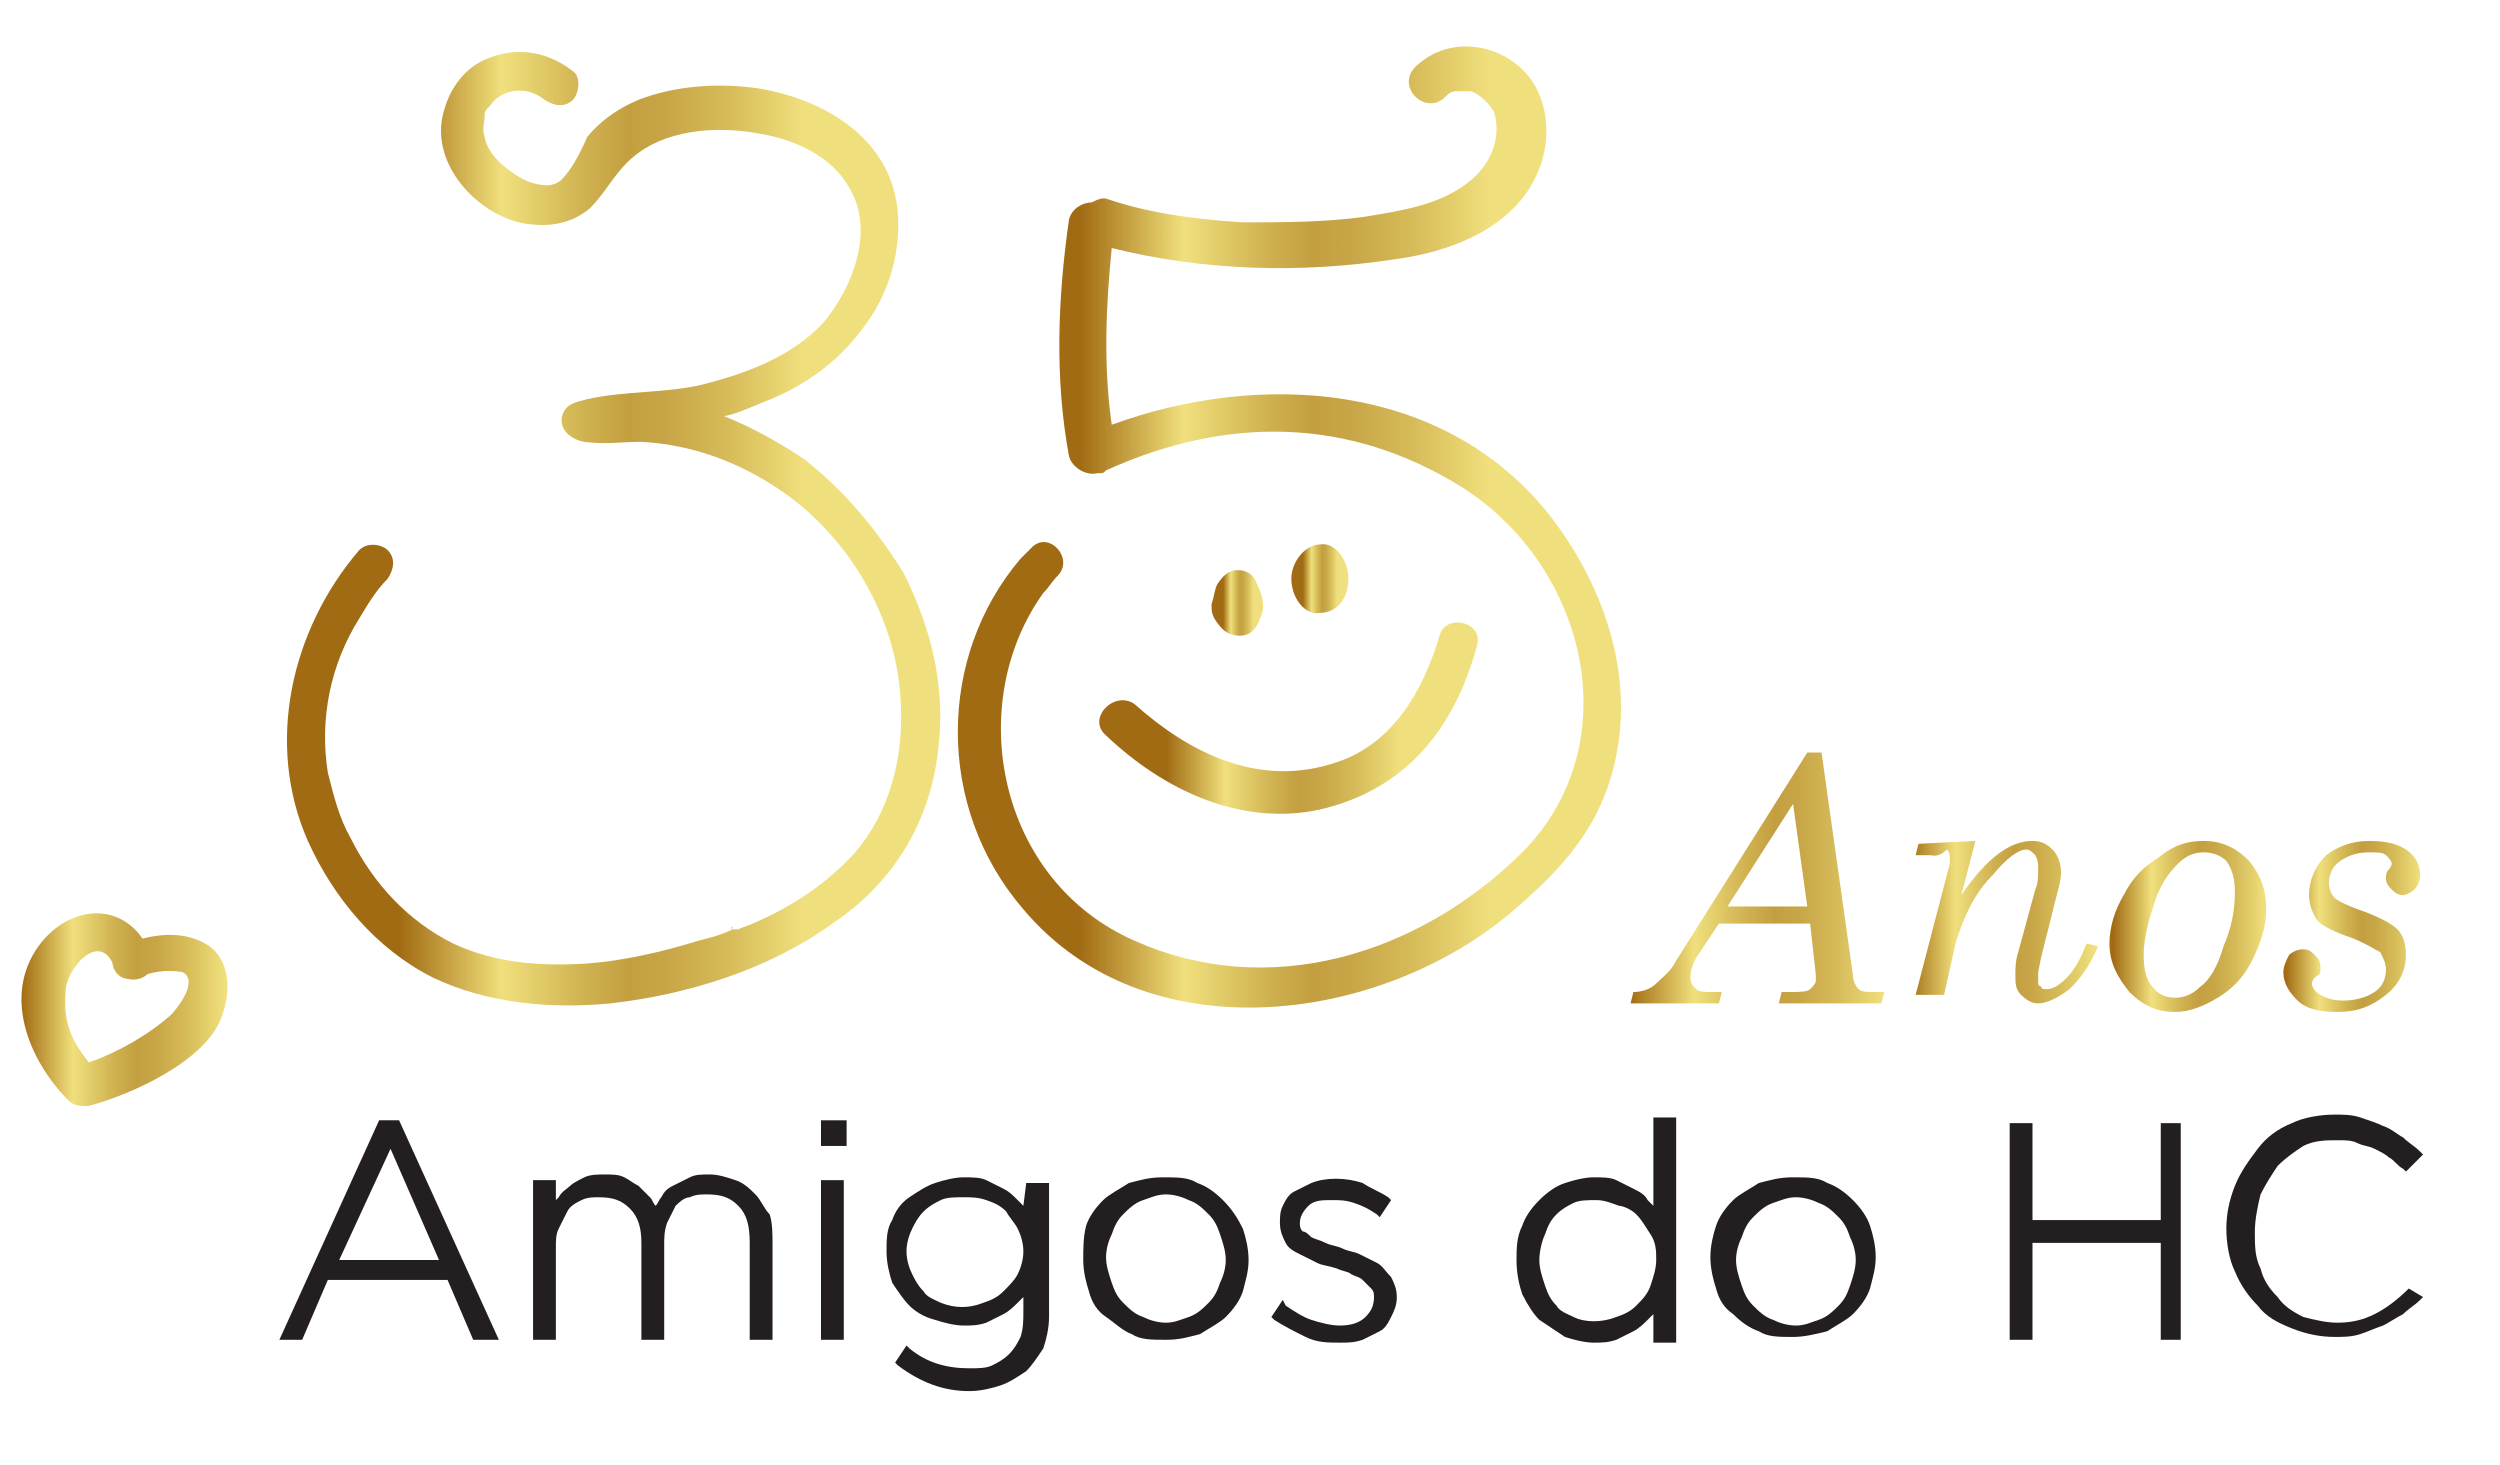 <?xml version="1.0" encoding="utf-8"?>
<!-- Generator: Adobe Illustrator 25.0.1, SVG Export Plug-In . SVG Version: 6.00 Build 0)  -->
<svg version="1.1" id="Camada_1" xmlns="http://www.w3.org/2000/svg" xmlns:xlink="http://www.w3.org/1999/xlink" x="0px" y="0px"
	 viewBox="0 0 87.7 51.4" style="enable-background:new 0 0 87.7 51.4;" xml:space="preserve">
<style type="text/css">
	.st0{fill:url(#SVGID_1_);}
	.st1{fill:url(#SVGID_2_);}
	.st2{fill:url(#SVGID_3_);}
	.st3{fill:url(#SVGID_4_);}
	.st4{fill:url(#SVGID_5_);}
	.st5{fill:#231F20;}
	.st6{fill:url(#SVGID_6_);}
	.st7{fill:url(#SVGID_7_);}
	.st8{fill:url(#SVGID_8_);}
	.st9{fill:url(#SVGID_9_);}
	.st10{fill:url(#SVGID_10_);}
	.st11{fill:url(#SVGID_11_);}
</style>
<g>
	<g>
		
			<linearGradient id="SVGID_1_" gradientUnits="userSpaceOnUse" x1="0.754" y1="-3.42" x2="7.901" y2="-3.42" gradientTransform="matrix(1 0 0 -1 0 32)">
			<stop  offset="0" style="stop-color:#A16B14"/>
			<stop  offset="0.17" style="stop-color:#D6B958"/>
			<stop  offset="0.253" style="stop-color:#F0E07D"/>
			<stop  offset="0.454" style="stop-color:#D0B251"/>
			<stop  offset="0.566" style="stop-color:#C39F40"/>
			<stop  offset="0.664" style="stop-color:#C8A647"/>
			<stop  offset="0.816" style="stop-color:#D7BC5A"/>
			<stop  offset="0.999" style="stop-color:#F0E07D"/>
			<stop  offset="1" style="stop-color:#F0E07D"/>
		</linearGradient>
		<path class="st0" d="M4.8,34.3c0.5-0.2,1-0.3,1.6-0.2C7,34.4,6.2,35.4,6,35.6c-0.9,0.8-2.2,1.5-3.3,1.8c0.2,0.1,0.4,0.1,0.7,0.2
			c-0.8-0.9-1.2-1.6-1.1-2.8c0-0.8,1.2-2.2,1.7-0.9c0.3,0.8,1.6,0.5,1.3-0.4c-0.7-1.8-2.6-1.9-3.8-0.5C0,34.8,1,37.2,2.4,38.6
			c0.2,0.2,0.4,0.2,0.7,0.2c1.5-0.4,4.2-1.6,4.7-3.2c0.3-0.8,0.3-2-0.6-2.5s-1.9-0.3-2.8,0C3.6,33.3,3.9,34.6,4.8,34.3"/>
	</g>
	<g>
		
			<linearGradient id="SVGID_2_" gradientUnits="userSpaceOnUse" x1="57.154" y1="1.2" x2="66.166" y2="1.2" gradientTransform="matrix(1 0 0 -1 0 32)">
			<stop  offset="0" style="stop-color:#A16B14"/>
			<stop  offset="0.17" style="stop-color:#D6B958"/>
			<stop  offset="0.253" style="stop-color:#F0E07D"/>
			<stop  offset="0.454" style="stop-color:#D0B251"/>
			<stop  offset="0.566" style="stop-color:#C39F40"/>
			<stop  offset="0.664" style="stop-color:#C8A647"/>
			<stop  offset="0.816" style="stop-color:#D7BC5A"/>
			<stop  offset="0.999" style="stop-color:#F0E07D"/>
			<stop  offset="1" style="stop-color:#F0E07D"/>
		</linearGradient>
		<path class="st1" d="M63.4,26.4h0.5l1.1,7.8c0,0.2,0.1,0.4,0.2,0.5s0.3,0.1,0.6,0.1h0.3L66,35.2h-3.6l0.1-0.4h0.3
			c0.3,0,0.6,0,0.7-0.1c0.1-0.1,0.2-0.2,0.2-0.3s0-0.1,0-0.2l-0.2-1.8h-3.2l-0.8,1.2c-0.1,0.2-0.2,0.4-0.2,0.7
			c0,0.2,0.1,0.3,0.2,0.4c0.1,0.1,0.3,0.1,0.6,0.1h0.3l-0.1,0.4h-3.1l0.1-0.4c0.3,0,0.6-0.1,0.8-0.3s0.5-0.4,0.7-0.8L63.4,26.4z
			 M62.9,28.2l-2.3,3.6h2.8L62.9,28.2z"/>
		
			<linearGradient id="SVGID_3_" gradientUnits="userSpaceOnUse" x1="66.946" y1="-0.35" x2="73.471" y2="-0.35" gradientTransform="matrix(1 0 0 -1 0 32)">
			<stop  offset="0" style="stop-color:#A16B14"/>
			<stop  offset="0.17" style="stop-color:#D6B958"/>
			<stop  offset="0.253" style="stop-color:#F0E07D"/>
			<stop  offset="0.454" style="stop-color:#D0B251"/>
			<stop  offset="0.566" style="stop-color:#C39F40"/>
			<stop  offset="0.664" style="stop-color:#C8A647"/>
			<stop  offset="0.816" style="stop-color:#D7BC5A"/>
			<stop  offset="0.999" style="stop-color:#F0E07D"/>
			<stop  offset="1" style="stop-color:#F0E07D"/>
		</linearGradient>
		<path class="st2" d="M69.3,29.5l-0.5,1.9c0.9-1.3,1.7-1.9,2.5-1.9c0.3,0,0.5,0.1,0.7,0.3c0.2,0.2,0.3,0.5,0.3,0.8s-0.1,0.6-0.2,1
			l-0.5,2l-0.1,0.5c0,0.1,0,0.2,0,0.3s0,0.2,0.1,0.2c0,0.1,0.1,0.1,0.2,0.1c0.2,0,0.4-0.1,0.7-0.4c0.3-0.3,0.5-0.7,0.7-1.2l0.4,0.1
			c-0.3,0.7-0.6,1.1-1,1.5c-0.4,0.3-0.8,0.5-1.1,0.5c-0.2,0-0.4-0.1-0.6-0.3s-0.2-0.4-0.2-0.7c0-0.2,0-0.5,0.1-0.8l0.6-2.2
			c0.1-0.2,0.1-0.5,0.1-0.7s0-0.3-0.1-0.5c-0.1-0.1-0.2-0.2-0.3-0.2c-0.3,0-0.7,0.3-1.2,0.9c-0.6,0.6-1,1.4-1.3,2.4l-0.4,1.8h-1
			l1.2-4.6c0-0.1,0-0.1,0-0.2s0-0.2-0.1-0.3C68,30.1,67.8,30,67.7,30h-0.5l0.1-0.4L69.3,29.5z"/>
		
			<linearGradient id="SVGID_4_" gradientUnits="userSpaceOnUse" x1="74.126" y1="-0.5" x2="79.463" y2="-0.5" gradientTransform="matrix(1 0 0 -1 0 32)">
			<stop  offset="0" style="stop-color:#A16B14"/>
			<stop  offset="0.17" style="stop-color:#D6B958"/>
			<stop  offset="0.253" style="stop-color:#F0E07D"/>
			<stop  offset="0.454" style="stop-color:#D0B251"/>
			<stop  offset="0.566" style="stop-color:#C39F40"/>
			<stop  offset="0.664" style="stop-color:#C8A647"/>
			<stop  offset="0.816" style="stop-color:#D7BC5A"/>
			<stop  offset="0.999" style="stop-color:#F0E07D"/>
			<stop  offset="1" style="stop-color:#F0E07D"/>
		</linearGradient>
		<path class="st3" d="M77.3,29.5c0.6,0,1.1,0.2,1.6,0.7c0.4,0.5,0.6,1,0.6,1.7c0,0.6-0.2,1.2-0.5,1.8s-0.7,1-1.2,1.3
			s-1,0.5-1.5,0.5c-0.6,0-1.1-0.2-1.6-0.7c-0.4-0.5-0.7-1-0.7-1.7c0-0.6,0.2-1.2,0.5-1.7c0.3-0.6,0.7-1,1.2-1.3
			C76.3,29.6,76.8,29.5,77.3,29.5z M77.3,29.9c-0.3,0-0.6,0.1-0.9,0.4s-0.6,0.7-0.8,1.3c-0.2,0.6-0.4,1.3-0.4,1.9
			c0,0.5,0.1,0.9,0.3,1.1c0.2,0.3,0.5,0.4,0.8,0.4s0.6-0.1,0.9-0.4c0.3-0.2,0.6-0.7,0.8-1.4c0.3-0.7,0.4-1.3,0.4-1.9
			c0-0.5-0.1-0.8-0.3-1.1C77.9,30,77.6,29.9,77.3,29.9z"/>
		
			<linearGradient id="SVGID_5_" gradientUnits="userSpaceOnUse" x1="80.179" y1="-0.5" x2="84.897" y2="-0.5" gradientTransform="matrix(1 0 0 -1 0 32)">
			<stop  offset="0" style="stop-color:#A16B14"/>
			<stop  offset="0.17" style="stop-color:#D6B958"/>
			<stop  offset="0.253" style="stop-color:#F0E07D"/>
			<stop  offset="0.454" style="stop-color:#D0B251"/>
			<stop  offset="0.566" style="stop-color:#C39F40"/>
			<stop  offset="0.664" style="stop-color:#C8A647"/>
			<stop  offset="0.816" style="stop-color:#D7BC5A"/>
			<stop  offset="0.999" style="stop-color:#F0E07D"/>
			<stop  offset="1" style="stop-color:#F0E07D"/>
		</linearGradient>
		<path class="st4" d="M83.1,29.5c0.6,0,1,0.1,1.3,0.3c0.3,0.2,0.5,0.5,0.5,0.9c0,0.2-0.1,0.4-0.2,0.5s-0.3,0.2-0.4,0.2
			c-0.2,0-0.3-0.1-0.4-0.2s-0.2-0.2-0.2-0.4c0-0.1,0-0.2,0.1-0.3c0.1-0.1,0.1-0.2,0.1-0.2c0-0.1-0.1-0.2-0.2-0.3
			c-0.1-0.1-0.3-0.1-0.6-0.1c-0.4,0-0.7,0.1-1,0.3s-0.4,0.5-0.4,0.8c0,0.2,0.1,0.4,0.2,0.5s0.5,0.3,1.1,0.5c0.5,0.2,0.9,0.4,1.1,0.6
			s0.3,0.5,0.3,0.9c0,0.5-0.2,1-0.7,1.4s-1,0.6-1.7,0.6c-0.6,0-1.1-0.1-1.4-0.4c-0.3-0.3-0.5-0.6-0.5-1c0-0.2,0.1-0.4,0.2-0.6
			c0.1-0.1,0.3-0.2,0.5-0.2s0.3,0.1,0.4,0.2c0.1,0.1,0.2,0.2,0.2,0.4c0,0.1,0,0.2,0,0.2c0,0.1-0.1,0.1-0.2,0.2
			c-0.1,0.1-0.1,0.2-0.1,0.2c0,0.1,0.1,0.3,0.3,0.4c0.2,0.1,0.4,0.2,0.8,0.2s0.8-0.1,1.1-0.3c0.3-0.2,0.4-0.5,0.4-0.8
			c0-0.2-0.1-0.4-0.2-0.6c-0.2-0.1-0.5-0.3-1-0.5c-0.6-0.2-1-0.4-1.2-0.6C81.1,32,81,31.7,81,31.4c0-0.5,0.2-1,0.6-1.4
			C82,29.7,82.5,29.5,83.1,29.5z"/>
	</g>
	<g>
		<path class="st5" d="M13.3,39.3L9.8,47h0.8l0.9-2.1h4.2l0.9,2.1h0.9L14,39.3H13.3L13.3,39.3z M15.4,44.2h-3.5l1.8-3.9L15.4,44.2z"
			/>
		<path class="st5" d="M26.5,41.9c-0.2-0.2-0.4-0.4-0.7-0.5c-0.3-0.1-0.6-0.2-0.9-0.2s-0.5,0-0.7,0.1s-0.4,0.2-0.6,0.3
			s-0.3,0.2-0.4,0.4c-0.1,0.1-0.1,0.2-0.2,0.3c-0.1-0.1-0.1-0.2-0.2-0.3s-0.3-0.3-0.4-0.4c-0.2-0.1-0.3-0.2-0.5-0.3
			s-0.4-0.1-0.7-0.1c-0.2,0-0.5,0-0.7,0.1s-0.4,0.2-0.5,0.3s-0.3,0.2-0.4,0.4l-0.1,0.1v-0.7h-0.8V47h0.8v-3.2c0-0.3,0-0.5,0.1-0.7
			s0.2-0.4,0.3-0.6c0.1-0.2,0.3-0.3,0.5-0.4C20.6,42,20.8,42,21,42c0.5,0,0.8,0.1,1.1,0.4c0.3,0.3,0.4,0.7,0.4,1.2V47h0.8v-3.3
			c0-0.3,0-0.5,0.1-0.8c0.1-0.2,0.2-0.4,0.3-0.6c0.1-0.1,0.3-0.3,0.5-0.3c0.2-0.1,0.4-0.1,0.6-0.1c0.5,0,0.8,0.1,1.1,0.4
			c0.3,0.3,0.4,0.7,0.4,1.3V47h0.8v-3.4c0-0.3,0-0.7-0.1-1C26.8,42.4,26.7,42.1,26.5,41.9z"/>
		<rect x="28.8" y="41.4" class="st5" width="0.8" height="5.6"/>
		<rect x="28.8" y="39.3" class="st5" width="0.9" height="0.9"/>
		<path class="st5" d="M35.9,42.3c-0.1-0.1-0.1-0.1-0.2-0.2c-0.2-0.2-0.3-0.3-0.5-0.4c-0.2-0.1-0.4-0.2-0.6-0.3
			c-0.2-0.1-0.5-0.1-0.8-0.1s-0.7,0.1-1,0.2c-0.3,0.1-0.6,0.3-0.9,0.5c-0.3,0.2-0.5,0.5-0.6,0.8c-0.2,0.3-0.2,0.7-0.2,1.1l0,0
			c0,0.4,0.1,0.8,0.2,1.1c0.2,0.3,0.4,0.6,0.6,0.8c0.2,0.2,0.5,0.4,0.9,0.5c0.3,0.1,0.7,0.2,1,0.2s0.5,0,0.8-0.1
			c0.2-0.1,0.4-0.2,0.6-0.3c0.2-0.1,0.4-0.3,0.5-0.4c0.1-0.1,0.1-0.1,0.2-0.2V46c0,0.3,0,0.6-0.1,0.9c-0.1,0.2-0.2,0.4-0.4,0.6
			c-0.2,0.2-0.4,0.3-0.6,0.4C34.6,48,34.3,48,34,48c-0.8,0-1.5-0.2-2.1-0.7l-0.1-0.1l-0.4,0.6l0.1,0.1c0.8,0.6,1.6,0.9,2.5,0.9
			c0.4,0,0.8-0.1,1.1-0.2c0.3-0.1,0.6-0.3,0.9-0.5c0.2-0.2,0.4-0.5,0.6-0.8c0.1-0.3,0.2-0.7,0.2-1.1v-4.7H36L35.9,42.3L35.9,42.3z
			 M35.7,43.1c0.1,0.2,0.2,0.5,0.2,0.8l0,0c0,0.3-0.1,0.6-0.2,0.8c-0.1,0.2-0.3,0.4-0.5,0.6c-0.2,0.2-0.4,0.3-0.7,0.4
			c-0.5,0.2-1,0.2-1.5,0c-0.2-0.1-0.5-0.2-0.6-0.4c-0.2-0.2-0.3-0.4-0.4-0.6c-0.1-0.2-0.2-0.5-0.2-0.8l0,0c0-0.3,0.1-0.6,0.2-0.8
			c0.1-0.2,0.2-0.4,0.4-0.6c0.2-0.2,0.4-0.3,0.6-0.4c0.2-0.1,0.5-0.1,0.8-0.1s0.5,0,0.8,0.1s0.5,0.2,0.7,0.4
			C35.4,42.7,35.6,42.9,35.7,43.1z"/>
		<path class="st5" d="M42.9,42.1c-0.3-0.3-0.6-0.5-0.9-0.6c-0.3-0.2-0.7-0.2-1.2-0.2s-0.8,0.1-1.2,0.2c-0.3,0.2-0.7,0.4-0.9,0.6
			c-0.3,0.3-0.5,0.6-0.6,0.9C38,43.4,38,43.8,38,44.2l0,0c0,0.4,0.1,0.8,0.2,1.1c0.1,0.4,0.3,0.7,0.6,0.9s0.6,0.5,0.9,0.6
			C40,47,40.4,47,40.9,47s0.8-0.1,1.2-0.2c0.3-0.2,0.7-0.4,0.9-0.6c0.3-0.3,0.5-0.6,0.6-0.9l0,0c0.1-0.4,0.2-0.7,0.2-1.1l0,0
			c0-0.4-0.1-0.8-0.2-1.1C43.4,42.7,43.2,42.4,42.9,42.1z M40.9,46.4c-0.3,0-0.6-0.1-0.8-0.2c-0.3-0.1-0.5-0.3-0.7-0.5
			S39.1,45.3,39,45c-0.1-0.3-0.2-0.6-0.2-0.9l0,0c0-0.3,0.1-0.6,0.2-0.8c0.1-0.3,0.2-0.5,0.4-0.7s0.4-0.4,0.7-0.5s0.5-0.2,0.8-0.2
			s0.6,0.1,0.8,0.2c0.3,0.1,0.5,0.3,0.7,0.5s0.3,0.4,0.4,0.7c0.1,0.3,0.2,0.6,0.2,0.9l0,0c0,0.3-0.1,0.6-0.2,0.8
			c-0.1,0.3-0.2,0.5-0.4,0.7s-0.4,0.4-0.7,0.5S41.2,46.4,40.9,46.4z"/>
		<path class="st5" d="M48.3,44.3c-0.2-0.1-0.4-0.2-0.6-0.3c-0.2-0.1-0.4-0.1-0.6-0.2c-0.2-0.1-0.4-0.1-0.6-0.2
			c-0.2-0.1-0.3-0.1-0.5-0.2c-0.1-0.1-0.2-0.2-0.3-0.2c-0.1-0.1-0.1-0.2-0.1-0.3l0,0c0-0.2,0.1-0.4,0.3-0.6c0.2-0.2,0.5-0.2,0.8-0.2
			s0.5,0,0.8,0.1s0.5,0.2,0.8,0.4l0.1,0.1l0.4-0.6L48.7,42c-0.3-0.2-0.6-0.3-0.9-0.5c-0.6-0.2-1.3-0.2-1.8,0
			c-0.2,0.1-0.4,0.2-0.6,0.3c-0.2,0.1-0.3,0.3-0.4,0.5c-0.1,0.2-0.1,0.4-0.1,0.6l0,0c0,0.3,0.1,0.5,0.2,0.7c0.1,0.2,0.3,0.3,0.5,0.4
			c0.2,0.1,0.4,0.2,0.6,0.3c0.2,0.1,0.4,0.1,0.7,0.2c0.2,0.1,0.4,0.1,0.5,0.2c0.2,0.1,0.3,0.1,0.4,0.2c0.1,0.1,0.2,0.2,0.3,0.3
			s0.1,0.2,0.1,0.3l0,0c0,0.3-0.1,0.5-0.3,0.7s-0.5,0.3-0.9,0.3c-0.3,0-0.7-0.1-1-0.2c-0.3-0.1-0.6-0.3-0.9-0.5L45,45.6l-0.4,0.6
			l0.1,0.1c0.3,0.2,0.7,0.4,1.1,0.6c0.4,0.2,0.8,0.2,1.2,0.2c0.3,0,0.5,0,0.8-0.1c0.2-0.1,0.4-0.2,0.6-0.3c0.2-0.1,0.3-0.3,0.4-0.5
			c0.1-0.2,0.2-0.4,0.2-0.7l0,0c0-0.3-0.1-0.5-0.2-0.7C48.6,44.6,48.5,44.4,48.3,44.3z"/>
		<path class="st5" d="M58,42.3c-0.1-0.1-0.1-0.1-0.2-0.2c-0.1-0.2-0.3-0.3-0.5-0.4c-0.2-0.1-0.4-0.2-0.6-0.3
			c-0.2-0.1-0.5-0.1-0.8-0.1s-0.7,0.1-1,0.2c-0.3,0.1-0.6,0.3-0.9,0.6s-0.5,0.6-0.6,0.9c-0.2,0.4-0.2,0.8-0.2,1.2l0,0
			c0,0.5,0.1,0.9,0.2,1.2c0.2,0.4,0.4,0.7,0.6,0.9c0.3,0.2,0.6,0.4,0.9,0.6c0.3,0.1,0.7,0.2,1,0.2s0.5,0,0.8-0.1
			c0.2-0.1,0.4-0.2,0.6-0.3c0.2-0.1,0.4-0.3,0.5-0.4c0.1-0.1,0.1-0.1,0.2-0.2v1h0.8v-7.9H58V42.3L58,42.3L58,42.3z M57.4,42.6
			c0.2,0.2,0.3,0.4,0.5,0.7s0.2,0.6,0.2,0.9l0,0c0,0.3-0.1,0.6-0.2,0.9c-0.1,0.3-0.3,0.5-0.5,0.7s-0.4,0.3-0.7,0.4
			c-0.5,0.2-1.1,0.2-1.5,0c-0.2-0.1-0.5-0.2-0.6-0.4c-0.2-0.2-0.3-0.4-0.4-0.7c-0.1-0.3-0.2-0.6-0.2-0.9l0,0c0-0.3,0.1-0.7,0.2-0.9
			c0.1-0.3,0.2-0.5,0.4-0.7s0.4-0.3,0.6-0.4c0.2-0.1,0.5-0.1,0.8-0.1s0.5,0.1,0.8,0.2C56.9,42.3,57.2,42.4,57.4,42.6z"/>
		<path class="st5" d="M65,42.1c-0.3-0.3-0.6-0.5-0.9-0.6c-0.3-0.2-0.7-0.2-1.2-0.2s-0.8,0.1-1.2,0.2c-0.3,0.2-0.7,0.4-0.9,0.6
			c-0.3,0.3-0.5,0.6-0.6,0.9c-0.1,0.3-0.2,0.7-0.2,1.1l0,0c0,0.4,0.1,0.8,0.2,1.1c0.1,0.4,0.3,0.7,0.6,0.9c0.3,0.3,0.6,0.5,0.9,0.6
			c0.3,0.2,0.7,0.2,1.2,0.2c0.4,0,0.8-0.1,1.2-0.2c0.3-0.2,0.7-0.4,0.9-0.6c0.3-0.3,0.5-0.6,0.6-0.9l0,0c0.1-0.4,0.2-0.7,0.2-1.1
			l0,0c0-0.4-0.1-0.8-0.2-1.1S65.3,42.4,65,42.1z M65.1,44.2L65.1,44.2c0,0.3-0.1,0.6-0.2,0.9c-0.1,0.3-0.2,0.5-0.4,0.7
			c-0.2,0.2-0.4,0.4-0.7,0.5s-0.5,0.2-0.8,0.2s-0.6-0.1-0.8-0.2c-0.3-0.1-0.5-0.3-0.7-0.5s-0.3-0.4-0.4-0.7
			c-0.1-0.3-0.2-0.6-0.2-0.9l0,0c0-0.3,0.1-0.6,0.2-0.8c0.1-0.3,0.2-0.5,0.4-0.7s0.4-0.4,0.7-0.5S62.7,42,63,42s0.6,0.1,0.8,0.2
			c0.3,0.1,0.5,0.3,0.7,0.5s0.3,0.4,0.4,0.7C65,43.6,65.1,43.9,65.1,44.2z"/>
		<polygon class="st5" points="75.8,42.8 71.3,42.8 71.3,39.4 70.5,39.4 70.5,47 71.3,47 71.3,43.6 75.8,43.6 75.8,47 76.5,47 
			76.5,39.4 75.8,39.4 		"/>
		<path class="st5" d="M84.5,45.2L84.5,45.2c-0.4,0.4-0.8,0.7-1.2,0.9c-0.4,0.2-0.8,0.3-1.3,0.3c-0.4,0-0.8-0.1-1.2-0.2
			c-0.4-0.2-0.7-0.4-0.9-0.7c-0.3-0.3-0.5-0.6-0.6-1c-0.2-0.4-0.2-0.8-0.2-1.3l0,0c0-0.4,0.1-0.9,0.2-1.3c0.2-0.4,0.4-0.7,0.6-1
			c0.3-0.3,0.6-0.5,0.9-0.7C81.2,40,81.6,40,82,40c0.3,0,0.5,0,0.7,0.1s0.4,0.1,0.6,0.2c0.2,0.1,0.4,0.2,0.5,0.3
			c0.2,0.1,0.3,0.3,0.5,0.4l0.1,0.1l0.6-0.6l-0.1-0.1c-0.2-0.2-0.4-0.3-0.6-0.5c-0.2-0.1-0.4-0.3-0.7-0.4c-0.2-0.1-0.5-0.2-0.8-0.3
			s-0.6-0.1-0.9-0.1c-0.5,0-1.1,0.1-1.5,0.3c-0.5,0.2-0.9,0.5-1.2,0.9c-0.3,0.4-0.6,0.8-0.8,1.3c-0.2,0.5-0.3,1-0.3,1.5l0,0
			c0,0.5,0.1,1.1,0.3,1.5c0.2,0.5,0.5,0.9,0.8,1.2c0.3,0.4,0.7,0.6,1.2,0.8s1,0.3,1.5,0.3c0.3,0,0.6,0,0.9-0.1s0.5-0.2,0.8-0.3
			c0.2-0.1,0.5-0.3,0.7-0.4c0.2-0.2,0.4-0.3,0.6-0.5l0.1-0.1L84.5,45.2z"/>
	</g>
	<g>
		
			<linearGradient id="SVGID_6_" gradientUnits="userSpaceOnUse" x1="45.709" y1="11.7" x2="46.91" y2="11.7" gradientTransform="matrix(1 0 0 -1 0 32)">
			<stop  offset="0" style="stop-color:#A16B14"/>
			<stop  offset="0.17" style="stop-color:#D6B958"/>
			<stop  offset="0.253" style="stop-color:#F0E07D"/>
			<stop  offset="0.454" style="stop-color:#D0B251"/>
			<stop  offset="0.566" style="stop-color:#C39F40"/>
			<stop  offset="0.664" style="stop-color:#C8A647"/>
			<stop  offset="0.816" style="stop-color:#D7BC5A"/>
			<stop  offset="0.999" style="stop-color:#F0E07D"/>
			<stop  offset="1" style="stop-color:#F0E07D"/>
		</linearGradient>
		<path class="st6" d="M47.3,20.3c0-0.7-0.5-1.3-1-1.2c-0.5,0-1,0.6-1,1.2c0,0.7,0.5,1.3,1,1.2C46.9,21.5,47.3,21,47.3,20.3z"/>
		
			<linearGradient id="SVGID_7_" gradientUnits="userSpaceOnUse" x1="42.909" y1="10.85" x2="43.969" y2="10.85" gradientTransform="matrix(1 0 0 -1 0 32)">
			<stop  offset="0" style="stop-color:#A16B14"/>
			<stop  offset="0.17" style="stop-color:#D6B958"/>
			<stop  offset="0.253" style="stop-color:#F0E07D"/>
			<stop  offset="0.454" style="stop-color:#D0B251"/>
			<stop  offset="0.566" style="stop-color:#C39F40"/>
			<stop  offset="0.664" style="stop-color:#C8A647"/>
			<stop  offset="0.816" style="stop-color:#D7BC5A"/>
			<stop  offset="0.999" style="stop-color:#F0E07D"/>
			<stop  offset="1" style="stop-color:#F0E07D"/>
		</linearGradient>
		<path class="st7" d="M43.5,22.3c0.4,0,0.6-0.3,0.7-0.6c0.2-0.4,0.1-0.8-0.1-1.2C44,20.2,43.8,20,43.4,20c-0.3,0-0.5,0.2-0.7,0.5
			c-0.1,0.2-0.1,0.4-0.2,0.7c0,0.2,0,0.3,0.1,0.5C42.8,22,43,22.3,43.5,22.3z"/>
		
			<linearGradient id="SVGID_8_" gradientUnits="userSpaceOnUse" x1="40.92" y1="6.808" x2="49.114" y2="6.808" gradientTransform="matrix(1 0 0 -1 0 32)">
			<stop  offset="0" style="stop-color:#A16B14"/>
			<stop  offset="0.17" style="stop-color:#D6B958"/>
			<stop  offset="0.253" style="stop-color:#F0E07D"/>
			<stop  offset="0.454" style="stop-color:#D0B251"/>
			<stop  offset="0.566" style="stop-color:#C39F40"/>
			<stop  offset="0.664" style="stop-color:#C8A647"/>
			<stop  offset="0.816" style="stop-color:#D7BC5A"/>
			<stop  offset="0.999" style="stop-color:#F0E07D"/>
			<stop  offset="1" style="stop-color:#F0E07D"/>
		</linearGradient>
		<path class="st8" d="M38.8,25.8c2,1.9,4.7,3.2,7.5,2.6c3-0.7,4.7-2.8,5.5-5.7c0.3-0.9-1.1-1.2-1.3-0.4c-0.6,2-1.7,3.9-3.8,4.5
			c-2.6,0.8-5-0.4-6.9-2.1C39.1,24.2,38.1,25.2,38.8,25.8z"/>
		
			<linearGradient id="SVGID_9_" gradientUnits="userSpaceOnUse" x1="37.889" y1="13.512" x2="52.285" y2="13.512" gradientTransform="matrix(1 0 0 -1 0 32)">
			<stop  offset="0" style="stop-color:#A16B14"/>
			<stop  offset="0.17" style="stop-color:#D6B958"/>
			<stop  offset="0.253" style="stop-color:#F0E07D"/>
			<stop  offset="0.454" style="stop-color:#D0B251"/>
			<stop  offset="0.566" style="stop-color:#C39F40"/>
			<stop  offset="0.664" style="stop-color:#C8A647"/>
			<stop  offset="0.816" style="stop-color:#D7BC5A"/>
			<stop  offset="0.999" style="stop-color:#F0E07D"/>
			<stop  offset="1" style="stop-color:#F0E07D"/>
		</linearGradient>
		<path class="st9" d="M39,14.9c-0.3-2.1-0.2-4.2,0-6.2c3.2,0.8,6.6,0.9,9.9,0.4c1.5-0.2,3.1-0.7,4.2-1.8c1.1-1.1,1.5-2.8,0.8-4.2
			c-0.8-1.5-2.9-2-4.2-0.8c-0.8,0.7,0.3,1.8,1,1.1c0.1-0.1,0.2-0.2,0.4-0.2l0,0l0,0c0.1,0,0.1,0,0.2,0h0.1h0.2
			c0.3,0.1,0.6,0.4,0.8,0.7c0.3,0.9-0.1,1.9-0.9,2.5c-1,0.8-2.4,1-3.6,1.2c-1.4,0.2-2.9,0.2-4.3,0.2C42,7.7,40.4,7.5,38.9,7
			c-0.2-0.1-0.4,0-0.6,0.1c-0.3,0-0.7,0.2-0.8,0.6c-0.4,2.8-0.5,5.6,0,8.3c0.1,0.4,0.6,0.7,1,0.6h0.1c0.1,0,0.1,0,0.2-0.1
			c4.2-1.9,8.5-1.9,12.5,0.6c4.4,2.8,5.9,9.1,2,12.9c-3.6,3.5-8.8,5.1-13.5,3c-4.8-2.1-6-8.3-3.2-12.2l0,0c0.2-0.2,0.3-0.4,0.5-0.6
			c0.6-0.6-0.3-1.6-0.9-1c-0.1,0.1-0.3,0.3-0.4,0.4l0,0c-2.9,3.4-3,8.7,0.1,12.3c4.3,5.1,12.4,4,17,0.2c1.9-1.6,3.3-3.1,3.8-5.6
			c0.6-3-0.5-6.1-2.4-8.5C50.6,13.4,44.2,13,39,14.9z"/>
		
			<linearGradient id="SVGID_10_" gradientUnits="userSpaceOnUse" x1="14.032" y1="13.453" x2="28.216" y2="13.453" gradientTransform="matrix(1 0 0 -1 0 32)">
			<stop  offset="0" style="stop-color:#A16B14"/>
			<stop  offset="0.17" style="stop-color:#D6B958"/>
			<stop  offset="0.253" style="stop-color:#F0E07D"/>
			<stop  offset="0.454" style="stop-color:#D0B251"/>
			<stop  offset="0.566" style="stop-color:#C39F40"/>
			<stop  offset="0.664" style="stop-color:#C8A647"/>
			<stop  offset="0.816" style="stop-color:#D7BC5A"/>
			<stop  offset="0.999" style="stop-color:#F0E07D"/>
			<stop  offset="1" style="stop-color:#F0E07D"/>
		</linearGradient>
		<path class="st10" d="M28.2,16.1c-0.9-0.6-1.8-1.1-2.8-1.5c0.5-0.1,0.9-0.3,1.4-0.5c1.3-0.5,2.5-1.3,3.4-2.5
			c0.9-1.1,1.4-2.6,1.3-4.1c-0.2-2.6-2.5-4-4.9-4.4c-1.4-0.2-2.9-0.1-4.2,0.4c-0.7,0.3-1.3,0.7-1.8,1.3C20.3,5.5,20,6,19.7,6.3
			c-0.1,0.1-0.3,0.2-0.5,0.2c-0.3,0-0.7-0.1-1-0.3c-0.5-0.3-1.1-0.8-1.2-1.4c-0.1-0.3,0-0.5,0-0.7C17,4,17,4,17,4l0,0l0,0
			c0-0.1,0.1-0.2,0.2-0.3c0.4-0.6,1.3-0.7,1.9-0.2c0.3,0.2,0.7,0.3,1,0c0.2-0.2,0.3-0.8,0-1c-0.9-0.7-2-0.9-3.1-0.4
			c-0.7,0.3-1.2,1-1.4,1.7c-0.6,1.8,1,3.6,2.6,4C19.1,8,20,7.9,20.7,7.3c0.5-0.5,0.8-1.1,1.3-1.6c1.2-1.2,3.2-1.3,4.7-1
			c1.2,0.2,2.5,0.8,3.1,1.9c0.9,1.5,0.1,3.5-0.9,4.7c-1.1,1.2-2.7,1.8-4.3,2.2c-1.3,0.3-2.6,0.2-4,0.5c-0.3,0.1-0.6,0.1-0.8,0.4
			c-0.3,0.5,0.1,1,0.7,1.1c0.7,0.1,1.3,0,2,0c1.9,0.1,3.7,0.8,5.3,2c2.2,1.7,3.7,4.4,3.8,7.2c0.1,1.9-0.4,3.8-1.6,5.2
			c-1,1.1-2.2,1.9-3.6,2.5c-0.2,0.1-0.3,0.1-0.5,0.2l0,0l0,0l0,0h-0.1c0,0,0,0-0.1,0c-0.4,0.2-0.8,0.3-1.2,0.4
			c-1.3,0.4-2.6,0.7-3.9,0.8c-1.6,0.1-3.2,0-4.7-0.7c-1.6-0.8-2.8-2.1-3.6-3.7c-0.4-0.7-0.6-1.5-0.8-2.3c-0.3-1.9,0.1-3.8,1.1-5.4
			c0.3-0.5,0.6-1,1-1.4c0.2-0.3,0.3-0.7,0-1c-0.2-0.2-0.7-0.3-1,0c-2.4,2.8-3.3,6.8-1.8,10.2c0.9,2,2.4,3.8,4.4,4.8
			c1.9,0.9,4.1,1.1,6.2,0.9c2.7-0.3,5.6-1.2,7.8-2.8c2.1-1.4,3.4-3.5,3.7-6c0.3-2.2-0.2-4.3-1.2-6.3C30.7,18.5,29.6,17.2,28.2,16.1z
			 M20.5,14L20.5,14L20.5,14L20.5,14z M20.7,15.3C20.6,15.3,20.6,15.3,20.7,15.3L20.7,15.3z"/>
		
			<linearGradient id="SVGID_11_" gradientUnits="userSpaceOnUse" x1="25.669" y1="-0.537" x2="25.727" y2="-0.537" gradientTransform="matrix(1 0 0 -1 0 32)">
			<stop  offset="0" style="stop-color:#A16B14"/>
			<stop  offset="0.17" style="stop-color:#D6B958"/>
			<stop  offset="0.253" style="stop-color:#F0E07D"/>
			<stop  offset="0.454" style="stop-color:#D0B251"/>
			<stop  offset="0.566" style="stop-color:#C39F40"/>
			<stop  offset="0.664" style="stop-color:#C8A647"/>
			<stop  offset="0.816" style="stop-color:#D7BC5A"/>
			<stop  offset="0.999" style="stop-color:#F0E07D"/>
			<stop  offset="1" style="stop-color:#F0E07D"/>
		</linearGradient>
		<path class="st11" d="M25.7,32.5C25.7,32.6,25.6,32.6,25.7,32.5C25.7,32.6,25.7,32.6,25.7,32.5C25.7,32.6,25.7,32.5,25.7,32.5z"/>
	</g>
</g>
</svg>
